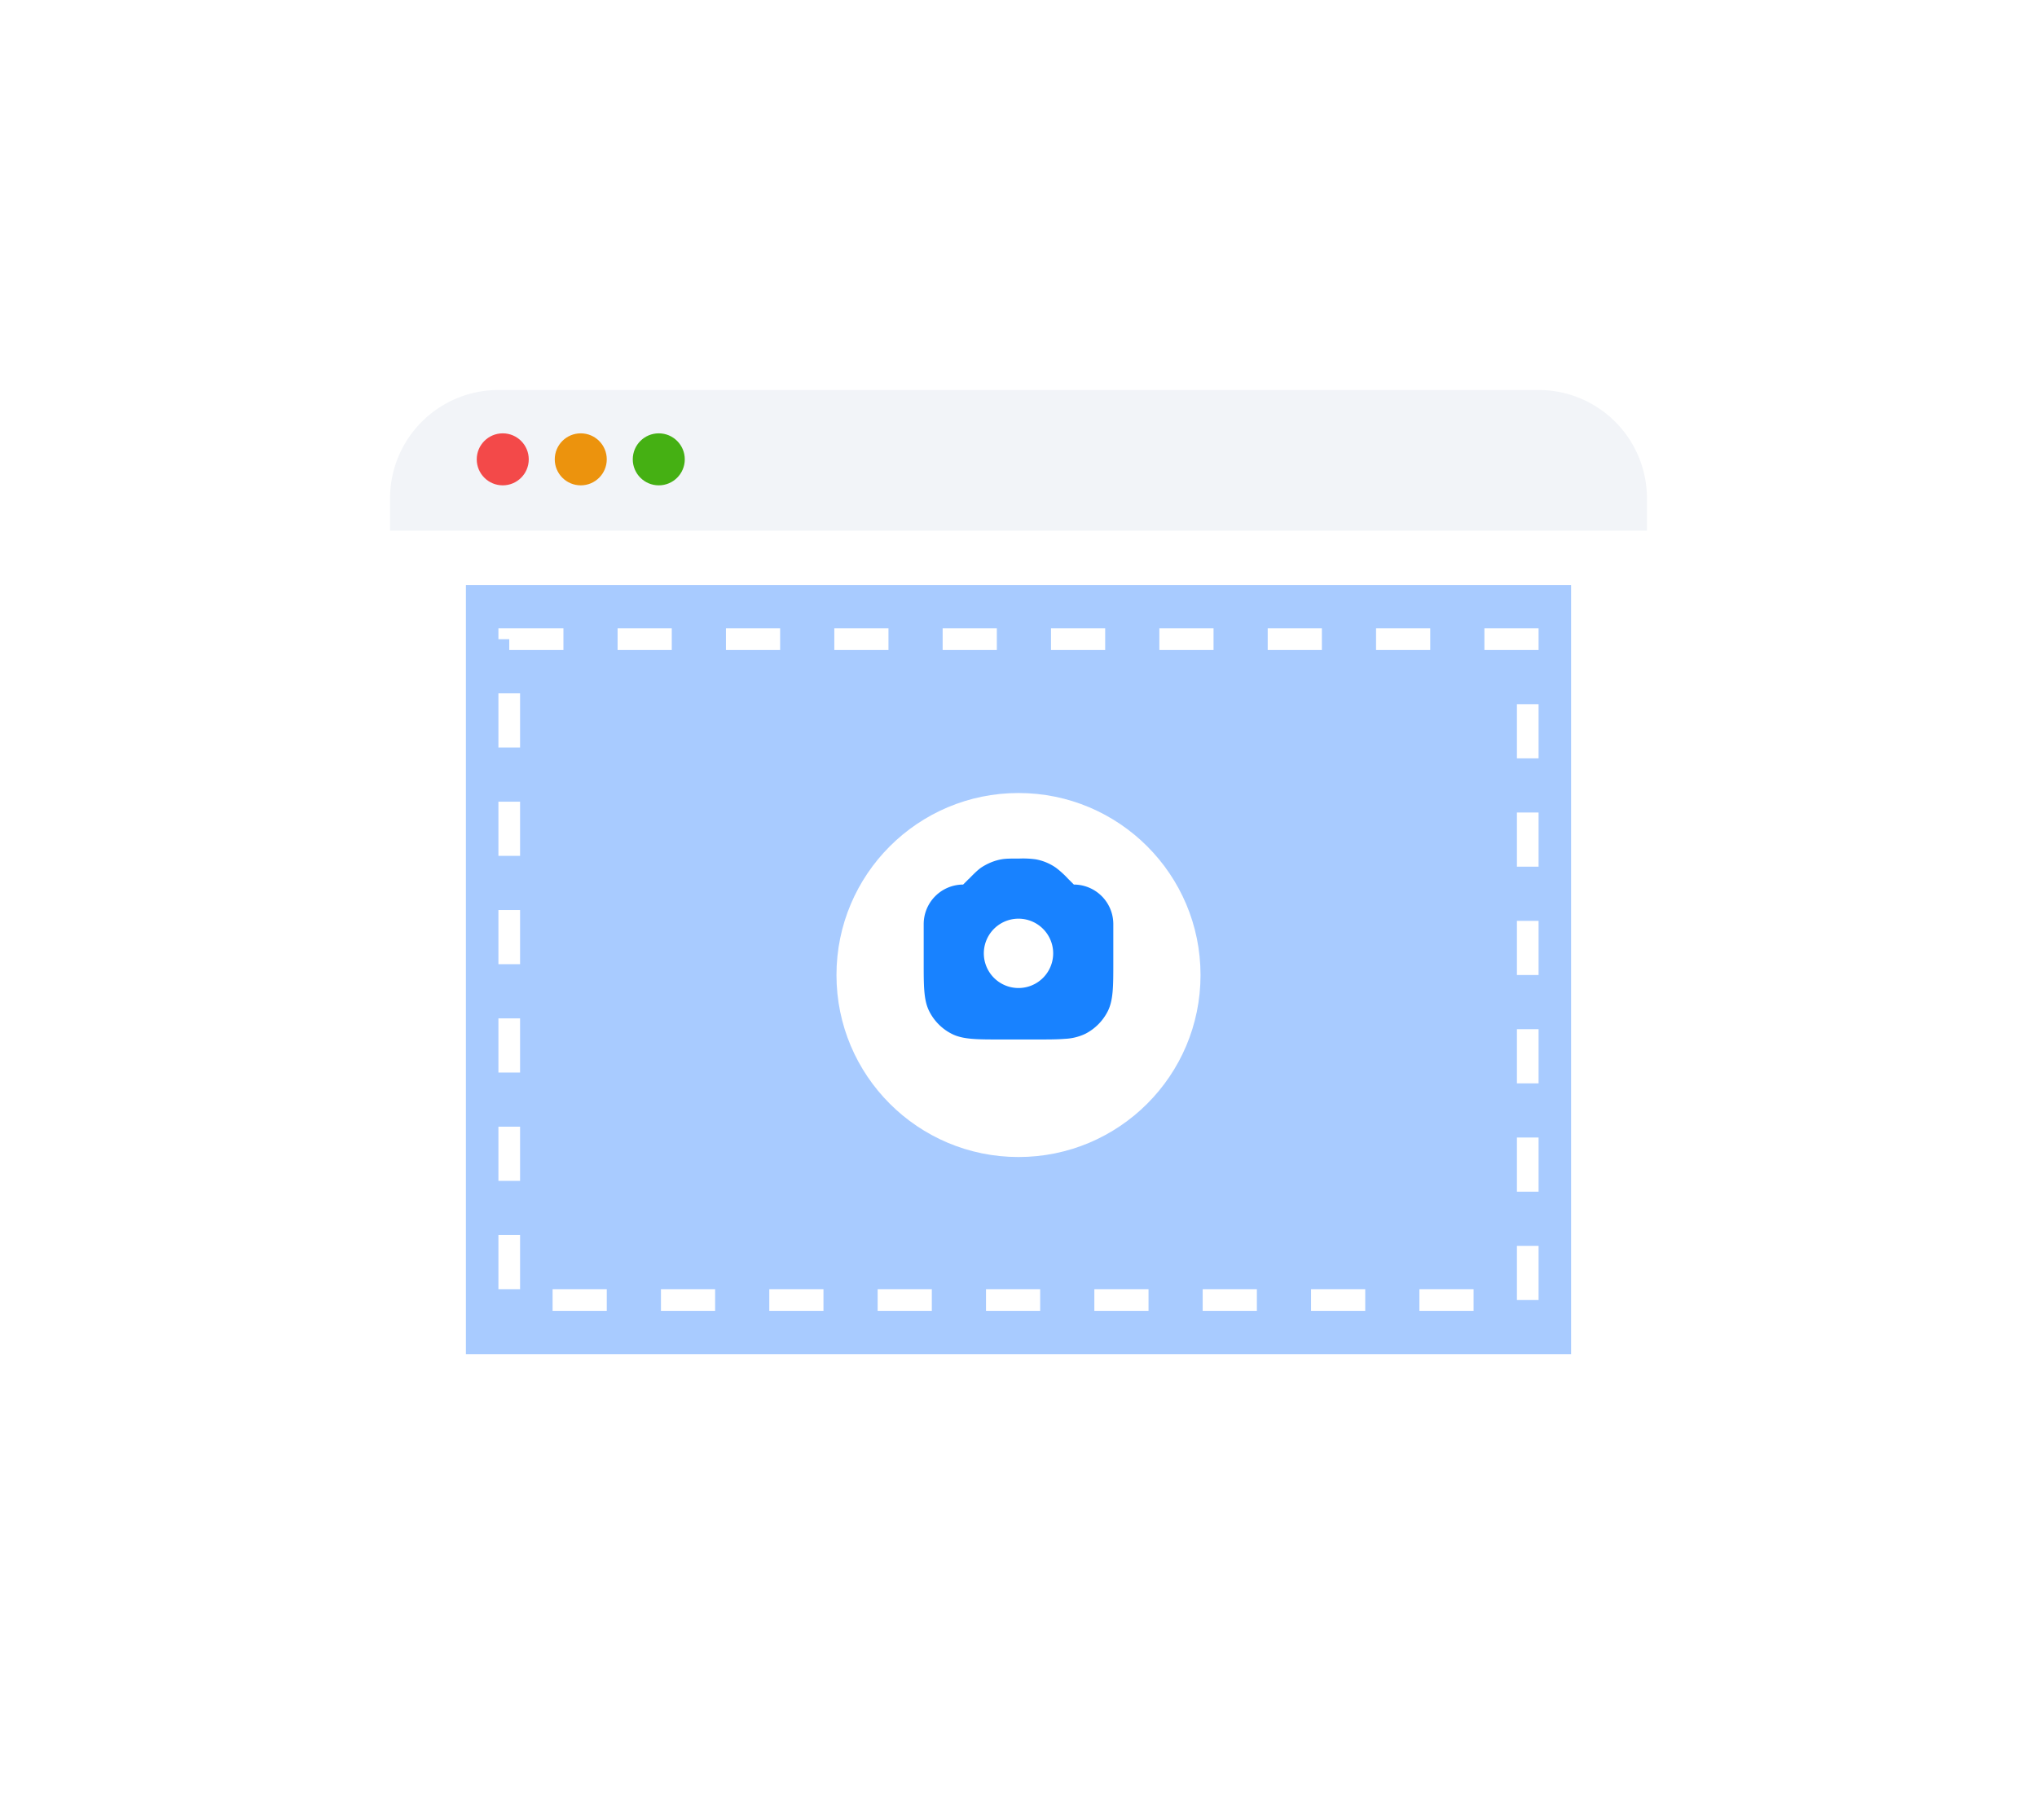 <svg xmlns="http://www.w3.org/2000/svg" fill="none" viewBox="0 0 188 168"><filter id="a" width="188" height="168" x="0" y="0" color-interpolation-filters="sRGB" filterUnits="userSpaceOnUse"><feFlood flood-opacity="0" result="BackgroundImageFix"/><feColorMatrix in="SourceAlpha" result="hardAlpha" values="0 0 0 0 0 0 0 0 0 0 0 0 0 0 0 0 0 0 127 0"/><feOffset dy="15"/><feGaussianBlur stdDeviation="18"/><feColorMatrix values="0 0 0 0 0.008 0 0 0 0 0.188 0 0 0 0 0.482 0 0 0 0.13 0"/><feBlend in2="BackgroundImageFix" result="effect1_dropShadow_901_7930"/><feBlend in="SourceGraphic" in2="effect1_dropShadow_901_7930" result="shape"/></filter><filter id="b" width="49.6" height="49.6" x="69.2" y="50.2" color-interpolation-filters="sRGB" filterUnits="userSpaceOnUse"><feFlood flood-opacity="0" result="BackgroundImageFix"/><feColorMatrix in="SourceAlpha" result="hardAlpha" values="0 0 0 0 0 0 0 0 0 0 0 0 0 0 0 0 0 0 127 0"/><feOffset dy="2"/><feGaussianBlur stdDeviation="4"/><feColorMatrix values="0 0 0 0 0.008 0 0 0 0 0.188 0 0 0 0 0.482 0 0 0 0.12 0"/><feBlend in2="BackgroundImageFix" result="effect1_dropShadow_901_7930"/><feBlend in="SourceGraphic" in2="effect1_dropShadow_901_7930" result="shape"/></filter><g filter="url(#a)"><path fill="#f2f4f8" d="M36 31a10 10 0 0 1 10-10h96a10 10 0 0 1 10 10v3H36z"/><path fill="#fff" d="M36 34h116v73a10 10 0 0 1-10 10H46a10 10 0 0 1-10-10z"/><circle cx="46.4" cy="27.4" r="2.4" fill="#f34949"/><circle cx="53.6" cy="27.4" r="2.4" fill="#ec930d"/><circle cx="60.8" cy="27.4" r="2.4" fill="#45b013"/><path fill="#a8cbff" d="M43 39h102v71H43z"/><path stroke="#fff" stroke-dasharray="5 5" stroke-width="2" d="M47 44h94v61H47z"/><g filter="url(#b)"><circle cx="94" cy="73" r="16.8" fill="#fff"/></g><path fill="#1882ff" fill-rule="evenodd" d="M94 64.25h-.07c-.66 0-1.1 0-1.5.07-.68.12-1.33.4-1.9.78-.34.25-.64.55-1.1 1.02l-.06.05-.48.48a3.65 3.65 0 0 0-3.64 3.65v3.53c0 1.1 0 1.96.06 2.66.06.71.18 1.32.46 1.87.45.89 1.18 1.62 2.07 2.07.55.28 1.16.4 1.87.46.7.06 1.56.06 2.66.06h3.26c1.1 0 1.96 0 2.66-.06a4.88 4.88 0 0 0 1.87-.46 4.75 4.75 0 0 0 2.07-2.07c.28-.55.4-1.16.46-1.87.06-.7.06-1.56.06-2.66V70.3a3.65 3.65 0 0 0-3.64-3.65l-.48-.48-.05-.05a8.71 8.71 0 0 0-1.12-1.02c-.56-.39-1.2-.66-1.88-.78a8.71 8.71 0 0 0-1.51-.07zM97.2 73a3.2 3.2 0 1 1-6.4 0 3.2 3.2 0 0 1 6.4 0z" clip-rule="evenodd"/></g></svg>